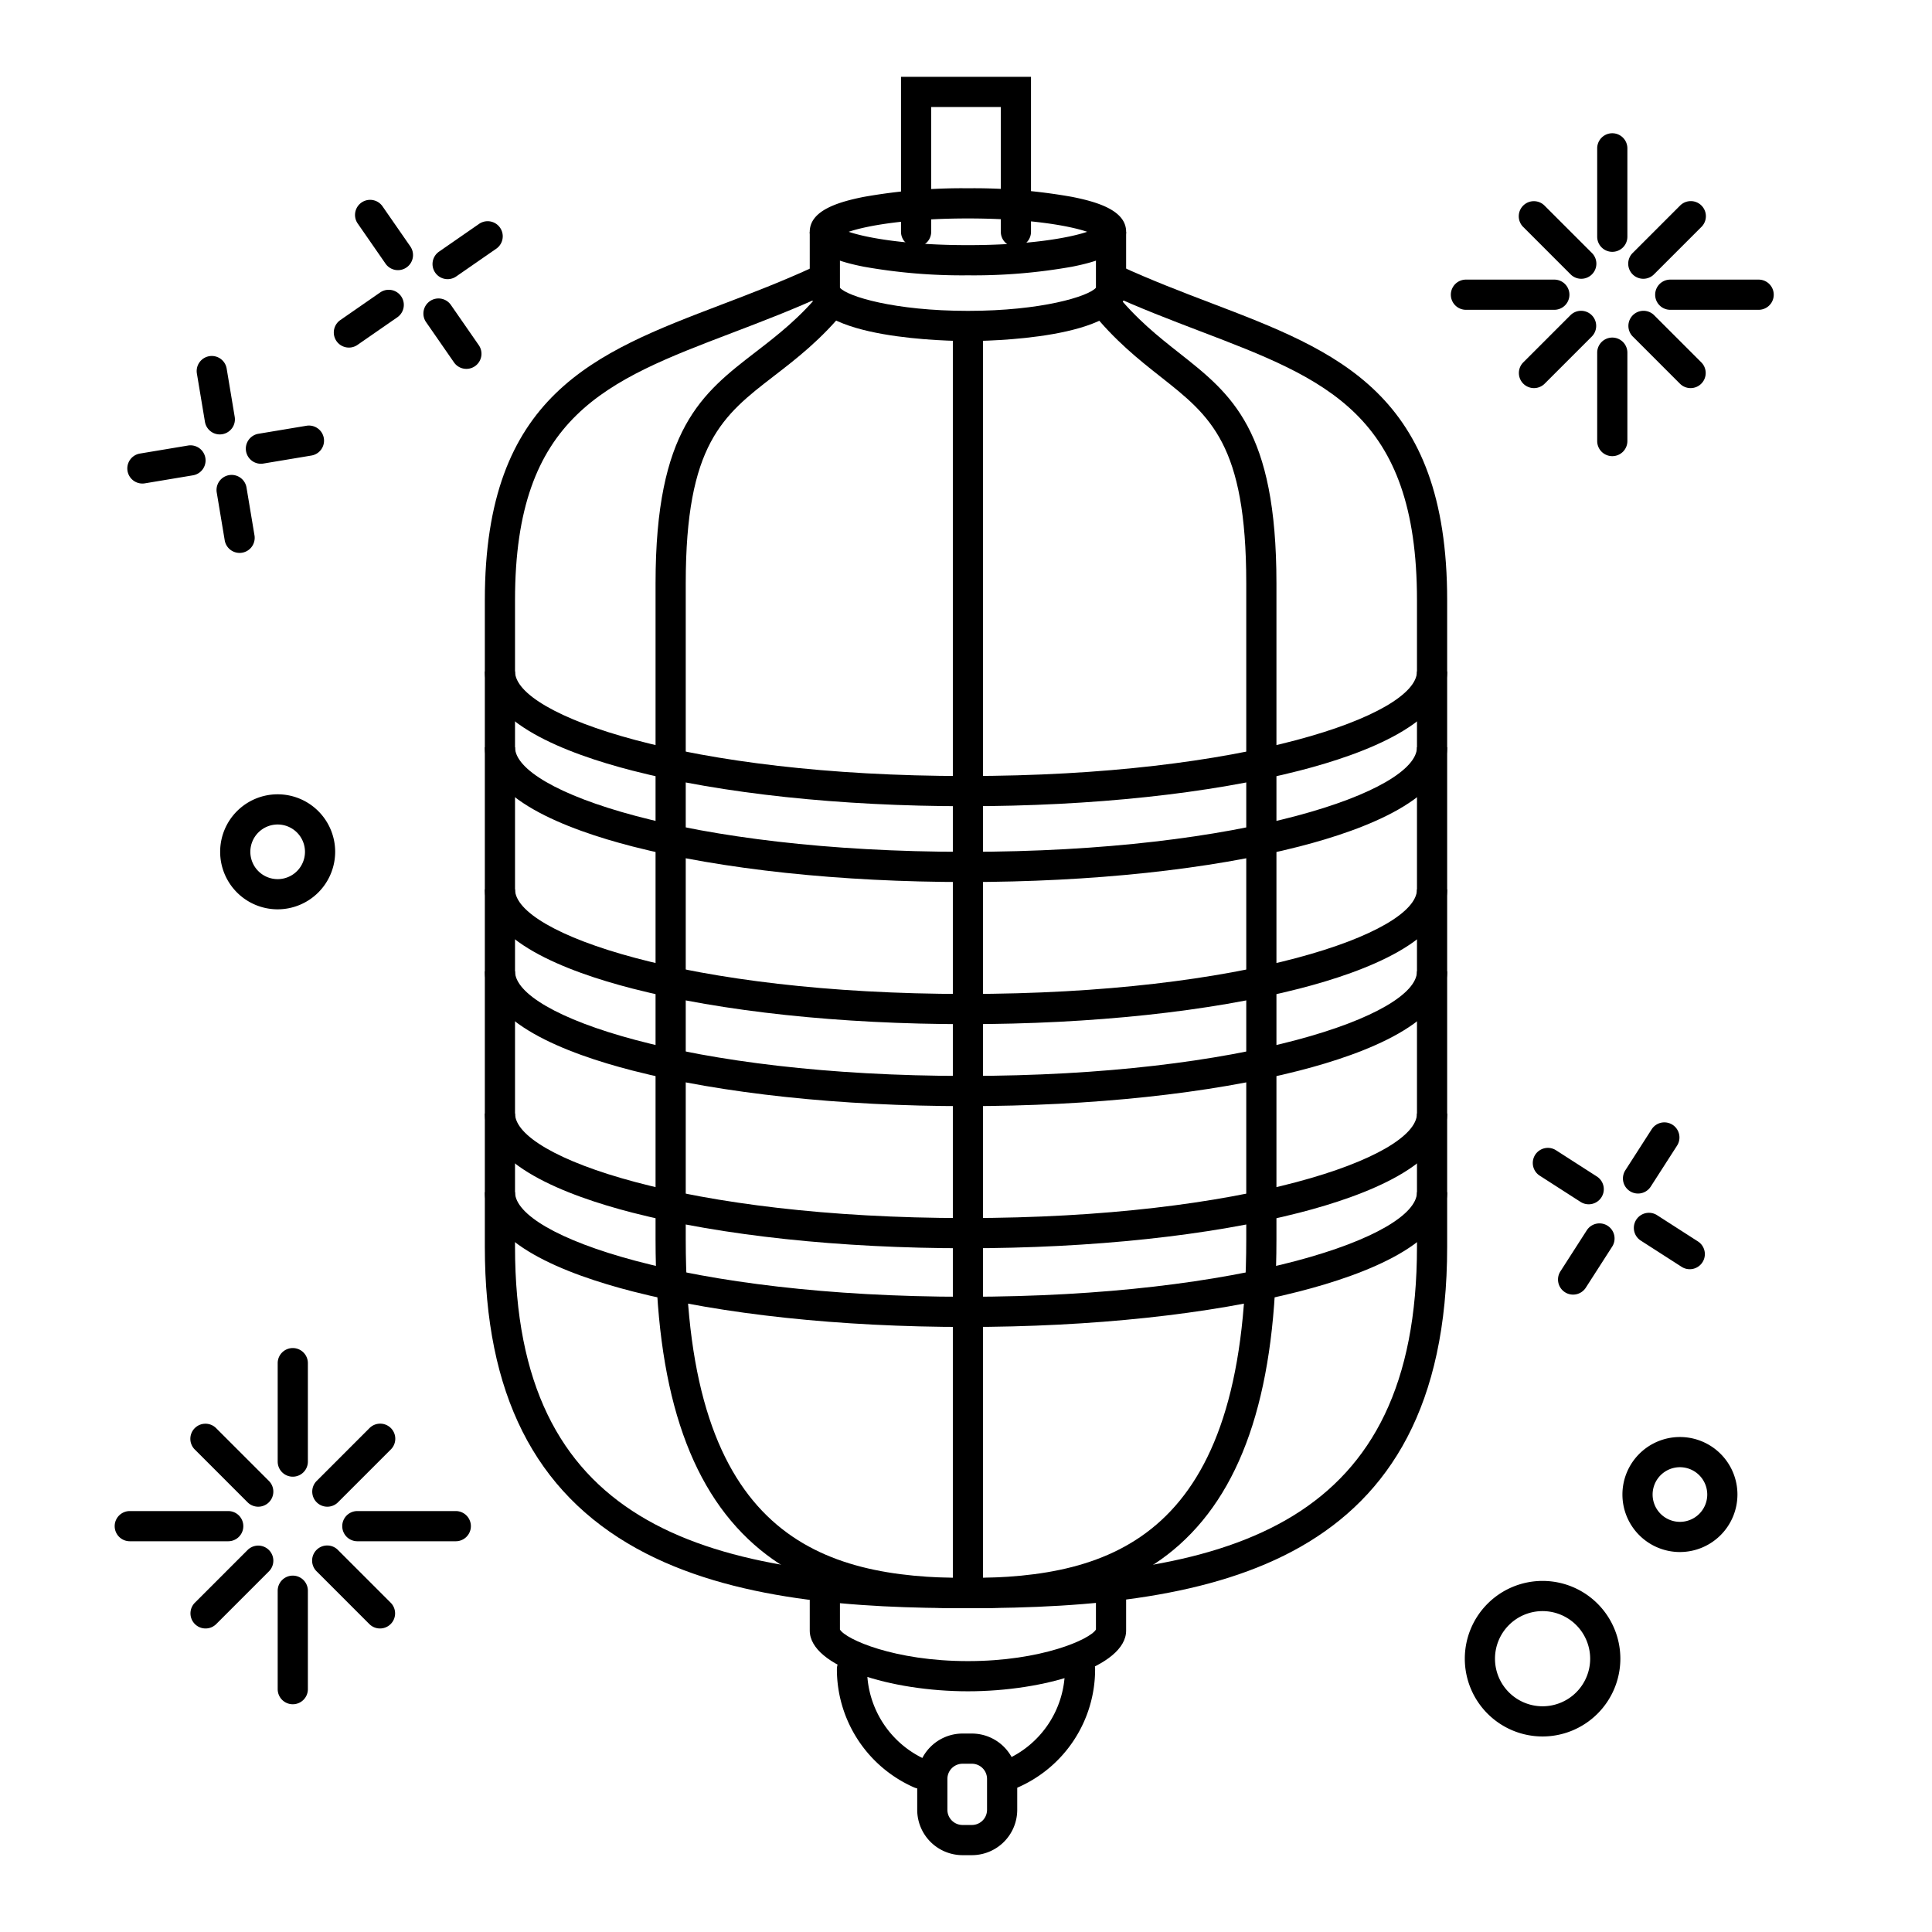 <?xml version="1.0" encoding="UTF-8" standalone="no"?><!-- icon666.com - MILLIONS OF FREE VECTOR ICONS --><svg width="1024" height="1024" id="_1" viewBox="0 0 512 512" xmlns="http://www.w3.org/2000/svg" data-name="1"><path d="m256.514 426.187c-29.242 0-62.53-1.875-87.716-15.775-27.125-14.97-40.311-41.135-40.311-79.99v-171.388c0-54.4 29.039-65.469 62.664-78.289 8.02-3.058 16.314-6.221 24.732-10.13l3.369 7.256c-8.674 4.029-17.101 7.241-25.252 10.349-33.39 12.731-57.514 21.929-57.514 70.814v171.388c0 72.84 47.983 87.765 120.027 87.765 71.427 0 119-14.925 119-87.765v-171.388c0-49.328-24.088-58.523-57.428-71.25-7.941-3.031-16.153-6.165-24.643-10.067l3.342-7.27c8.248 3.792 16.334 6.878 24.154 9.864 33.577 12.816 62.575 23.885 62.575 78.723v171.388c0 84.163-61.038 95.765-126.999 95.765z"/><path d="m256.464 426.187c-17.467 0-39.684-1.916-56.593-16.845-17.591-15.532-26.142-41.981-26.142-80.856v-173.919c0-40.836 12.291-50.308 26.522-61.277 5.805-4.474 11.806-9.1 17.715-16.422l6.226 5.024c-6.5 8.058-13.172 13.2-19.057 17.735-13.589 10.473-23.406 18.039-23.406 54.94v173.919c0 78.833 35.918 89.7 74.735 89.7 38.334 0 73.807-10.868 73.807-89.7v-173.919c0-36.823-9.492-44.306-22.628-54.664-5.727-4.513-12.216-9.631-18.637-17.674l6.252-4.99c5.846 7.322 11.687 11.928 17.338 16.382 13.777 10.862 25.675 20.243 25.675 60.946v173.919c0 38.909-8.391 65.35-25.655 80.834-16.665 14.95-38.762 16.867-56.152 16.867z"/><path d="m256.514 72.966a148.7 148.7 0 0 1 -27.594-2.284c-6.671-1.327-14.327-3.577-14.327-9.254s7.656-7.927 14.327-9.253a148.612 148.612 0 0 1 27.594-2.284 148.627 148.627 0 0 1 27.594 2.284c6.67 1.326 14.328 3.576 14.328 9.253s-7.658 7.927-14.328 9.254a148.713 148.713 0 0 1 -27.594 2.284zm-31.6-11.538c4.853 1.647 15.561 3.538 31.6 3.538s26.748-1.891 31.6-3.538c-4.853-1.647-15.561-3.537-31.6-3.537s-26.747 1.89-31.6 3.537z"/><path d="m256.514 90.385c-4.291 0-41.921-.386-41.921-13.737v-15.22h8v14.826c1.944 2.288 14.423 6.131 33.921 6.131s31.977-3.843 33.922-6.131v-14.826h8v15.22c0 13.352-37.631 13.737-41.922 13.737z"/><path d="m256 330.8c-33.317 0-64.688-3.344-88.332-9.414-17.874-4.59-39.181-12.877-39.181-26.3h8c0 11.572 45.467 27.713 119.513 27.713s119.513-16.141 119.513-27.713h8c0 13.422-21.307 21.709-39.181 26.3-23.644 6.073-55.015 9.414-88.332 9.414z"/><path d="m256 351.661c-33.317 0-64.688-3.344-88.332-9.415-17.874-4.589-39.181-12.877-39.181-26.3h8c0 11.573 45.467 27.714 119.513 27.714s119.513-16.141 119.513-27.714h8c0 13.422-21.307 21.71-39.181 26.3-23.644 6.071-55.015 9.415-88.332 9.415z"/><path d="m256 293.138c-33.317 0-64.688-3.344-88.332-9.414-17.874-4.59-39.181-12.877-39.181-26.3h8c0 11.572 45.467 27.713 119.513 27.713s119.513-16.137 119.513-27.712h8c0 13.422-21.307 21.709-39.181 26.3-23.644 6.069-55.015 9.413-88.332 9.413z"/><path d="m256 271.412c-33.317 0-64.688-3.344-88.332-9.414-17.874-4.59-39.181-12.877-39.181-26.3h8c0 11.572 45.467 27.713 119.513 27.713s119.513-16.14 119.513-27.711h8c0 13.422-21.307 21.709-39.181 26.3-23.644 6.068-55.015 9.412-88.332 9.412z"/><path d="m256 233.747c-33.317 0-64.688-3.344-88.332-9.414-17.874-4.59-39.181-12.877-39.181-26.3h8c0 11.572 45.467 27.713 119.513 27.713s119.513-16.141 119.513-27.713h8c0 13.422-21.307 21.709-39.181 26.3-23.644 6.067-55.015 9.414-88.332 9.414z"/><path d="m256 213.655c-33.317 0-64.688-3.343-88.332-9.414-17.874-4.59-39.181-12.877-39.181-26.3h8c0 11.573 45.467 27.713 119.513 27.713s119.513-16.14 119.513-27.713h8c0 13.422-21.307 21.709-39.181 26.3-23.644 6.071-55.015 9.414-88.332 9.414z"/><path d="m256.514 448.211c-20.245 0-41.921-6.467-41.921-16.094v-16.845h8v16.572c1.547 2.6 14.453 8.367 33.921 8.367s32.375-5.764 33.922-8.367v-16.571h8v16.844c0 9.627-21.677 16.094-41.922 16.094z"/><path d="m269.224 65.428a4 4 0 0 1 -4-4v-33.067h-18.448v33.067a4 4 0 0 1 -8 0v-41.067h34.448v41.067a4 4 0 0 1 -4 4z"/><path d="m252.514 86.385h8v335.802h-8z"/><path d="m267.763 474.191a4 4 0 0 1 -1.561-7.684 26.181 26.181 0 0 0 16.013-24.157 4 4 0 0 1 8 0 34.165 34.165 0 0 1 -20.9 31.524 3.97 3.97 0 0 1 -1.552.317z"/><path d="m243.824 474.014a3.991 3.991 0 0 1 -1.611-.341 34.245 34.245 0 0 1 -20.429-31.323 4 4 0 0 1 8 0 26.243 26.243 0 0 0 15.655 24 4 4 0 0 1 -1.615 7.661z"/><path d="m257.56 491.639h-2.472a12.031 12.031 0 0 1 -12.018-12.018v-8.195a12.031 12.031 0 0 1 12.018-12.017h2.472a12.03 12.03 0 0 1 12.017 12.017v8.195a12.03 12.03 0 0 1 -12.017 12.018zm-2.472-24.23a4.022 4.022 0 0 0 -4.018 4.017v8.195a4.023 4.023 0 0 0 4.018 4.018h2.472a4.023 4.023 0 0 0 4.017-4.018v-8.195a4.022 4.022 0 0 0 -4.017-4.017z"/><path d="m100.705 431.562a3.987 3.987 0 0 1 -2.828-1.172l-13.959-13.96a4 4 0 1 1 5.656-5.657l13.959 13.96a4 4 0 0 1 -2.828 6.829z"/><path d="m68.437 399.293a3.989 3.989 0 0 1 -2.829-1.172l-13.96-13.96a4 4 0 1 1 5.657-5.656l13.96 13.96a4 4 0 0 1 -2.828 6.828z"/><path d="m54.477 431.562a4 4 0 0 1 -2.829-6.829l13.96-13.96a4 4 0 1 1 5.657 5.657l-13.96 13.96a3.988 3.988 0 0 1 -2.828 1.172z"/><path d="m86.746 399.293a4 4 0 0 1 -2.828-6.828l13.959-13.96a4 4 0 1 1 5.656 5.656l-13.959 13.96a3.985 3.985 0 0 1 -2.828 1.172z"/><path d="m77.591 391.338a4 4 0 0 1 -4-4v-26.089a4 4 0 0 1 8 0v26.089a4 4 0 0 1 -4 4z"/><path d="m77.591 451.646a4 4 0 0 1 -4-4v-26.089a4 4 0 0 1 8 0v26.089a4 4 0 0 1 -4 4z"/><path d="m120.789 408.447h-26.089a4 4 0 1 1 0-8h26.089a4 4 0 0 1 0 8z"/><path d="m60.482 408.447h-26.089a4 4 0 0 1 0-8h26.089a4 4 0 0 1 0 8z"/><path d="m448.027 102.852a3.988 3.988 0 0 1 -2.828-1.172l-12.534-12.534a4 4 0 0 1 5.656-5.656l12.534 12.533a4 4 0 0 1 -2.828 6.829z"/><path d="m419.055 73.879a3.987 3.987 0 0 1 -2.828-1.172l-12.535-12.533a4 4 0 1 1 5.657-5.656l12.534 12.533a4 4 0 0 1 -2.828 6.828z"/><path d="m406.521 102.852a4 4 0 0 1 -2.829-6.829l12.535-12.533a4 4 0 0 1 5.656 5.656l-12.534 12.534a3.99 3.99 0 0 1 -2.828 1.172z"/><path d="m435.493 73.879a4 4 0 0 1 -2.828-6.828l12.535-12.533a4 4 0 1 1 5.656 5.656l-12.535 12.533a3.987 3.987 0 0 1 -2.828 1.172z"/><path d="m427.273 66.737a4 4 0 0 1 -4-4v-23.425a4 4 0 0 1 8 0v23.425a4 4 0 0 1 -4 4z"/><path d="m427.273 120.885a4 4 0 0 1 -4-4v-23.425a4 4 0 0 1 8 0v23.425a4 4 0 0 1 -4 4z"/><path d="m466.06 82.1h-23.424a4 4 0 0 1 0-8h23.424a4 4 0 0 1 0 8z"/><path d="m411.912 82.1h-23.424a4 4 0 0 1 0-8h23.424a4 4 0 0 1 0 8z"/><path d="m408.8 460.182a20.611 20.611 0 1 1 20.611-20.612 20.635 20.635 0 0 1 -20.611 20.612zm0-33.222a12.611 12.611 0 1 0 12.611 12.61 12.625 12.625 0 0 0 -12.611-12.61z"/><path d="m445.2 411.305a15.24 15.24 0 1 1 15.24-15.24 15.257 15.257 0 0 1 -15.24 15.24zm0-22.48a7.24 7.24 0 1 0 7.24 7.24 7.248 7.248 0 0 0 -7.24-7.24z"/><path d="m73.583 240.979a15.24 15.24 0 1 1 15.24-15.24 15.257 15.257 0 0 1 -15.24 15.24zm0-22.479a7.24 7.24 0 1 0 7.24 7.239 7.248 7.248 0 0 0 -7.24-7.239z"/><path d="m63.491 146.528a4 4 0 0 1 -3.94-3.342l-2.124-12.732a4 4 0 0 1 7.89-1.316l2.124 12.731a4 4 0 0 1 -3.95 4.659z"/><path d="m58.252 115.127a4 4 0 0 1 -3.94-3.343l-2.124-12.731a4 4 0 1 1 7.89-1.317l2.122 12.732a4 4 0 0 1 -3.287 4.6 4.046 4.046 0 0 1 -.661.059z"/><path d="m37.744 128.144a4 4 0 0 1 -.653-7.947l12.73-2.124a4 4 0 1 1 1.317 7.891l-12.731 2.124a4.037 4.037 0 0 1 -.663.056z"/><path d="m69.146 122.9a4 4 0 0 1 -.654-7.946l12.731-2.124a4 4 0 0 1 1.316 7.891l-12.73 2.124a4.053 4.053 0 0 1 -.663.055z"/><path d="m123.6 97.755a3.993 3.993 0 0 1 -3.291-1.722l-7.353-10.607a4 4 0 1 1 6.574-4.557l7.353 10.608a4 4 0 0 1 -3.283 6.278z"/><path d="m105.459 71.591a3.993 3.993 0 0 1 -3.291-1.722l-7.353-10.607a4 4 0 1 1 6.575-4.557l7.352 10.607a4 4 0 0 1 -3.283 6.279z"/><path d="m92.465 92.113a4 4 0 0 1 -2.282-7.287l10.607-7.352a4 4 0 0 1 4.557 6.574l-10.608 7.352a3.967 3.967 0 0 1 -2.274.713z"/><path d="m118.629 73.978a4 4 0 0 1 -2.283-7.288l10.607-7.353a4 4 0 1 1 4.559 6.574l-10.612 7.354a3.979 3.979 0 0 1 -2.271.713z"/><path d="m421.015 319.148a3.989 3.989 0 0 1 -2.159-.635l-10.856-6.976a4 4 0 0 1 4.324-6.73l10.86 6.975a4 4 0 0 1 -2.166 7.366z"/><path d="m447.8 336.354a3.987 3.987 0 0 1 -2.158-.634l-10.86-6.977a4 4 0 0 1 4.324-6.73l10.86 6.976a4 4 0 0 1 -2.166 7.365z"/><path d="m434.093 316.3a4 4 0 0 1 -3.362-6.163l6.976-10.859a4 4 0 0 1 6.731 4.325l-6.976 10.858a4 4 0 0 1 -3.369 1.839z"/><path d="m416.887 343.086a4 4 0 0 1 -3.362-6.163l6.976-10.86a4 4 0 1 1 6.73 4.325l-6.975 10.859a4 4 0 0 1 -3.369 1.839z"/></svg>